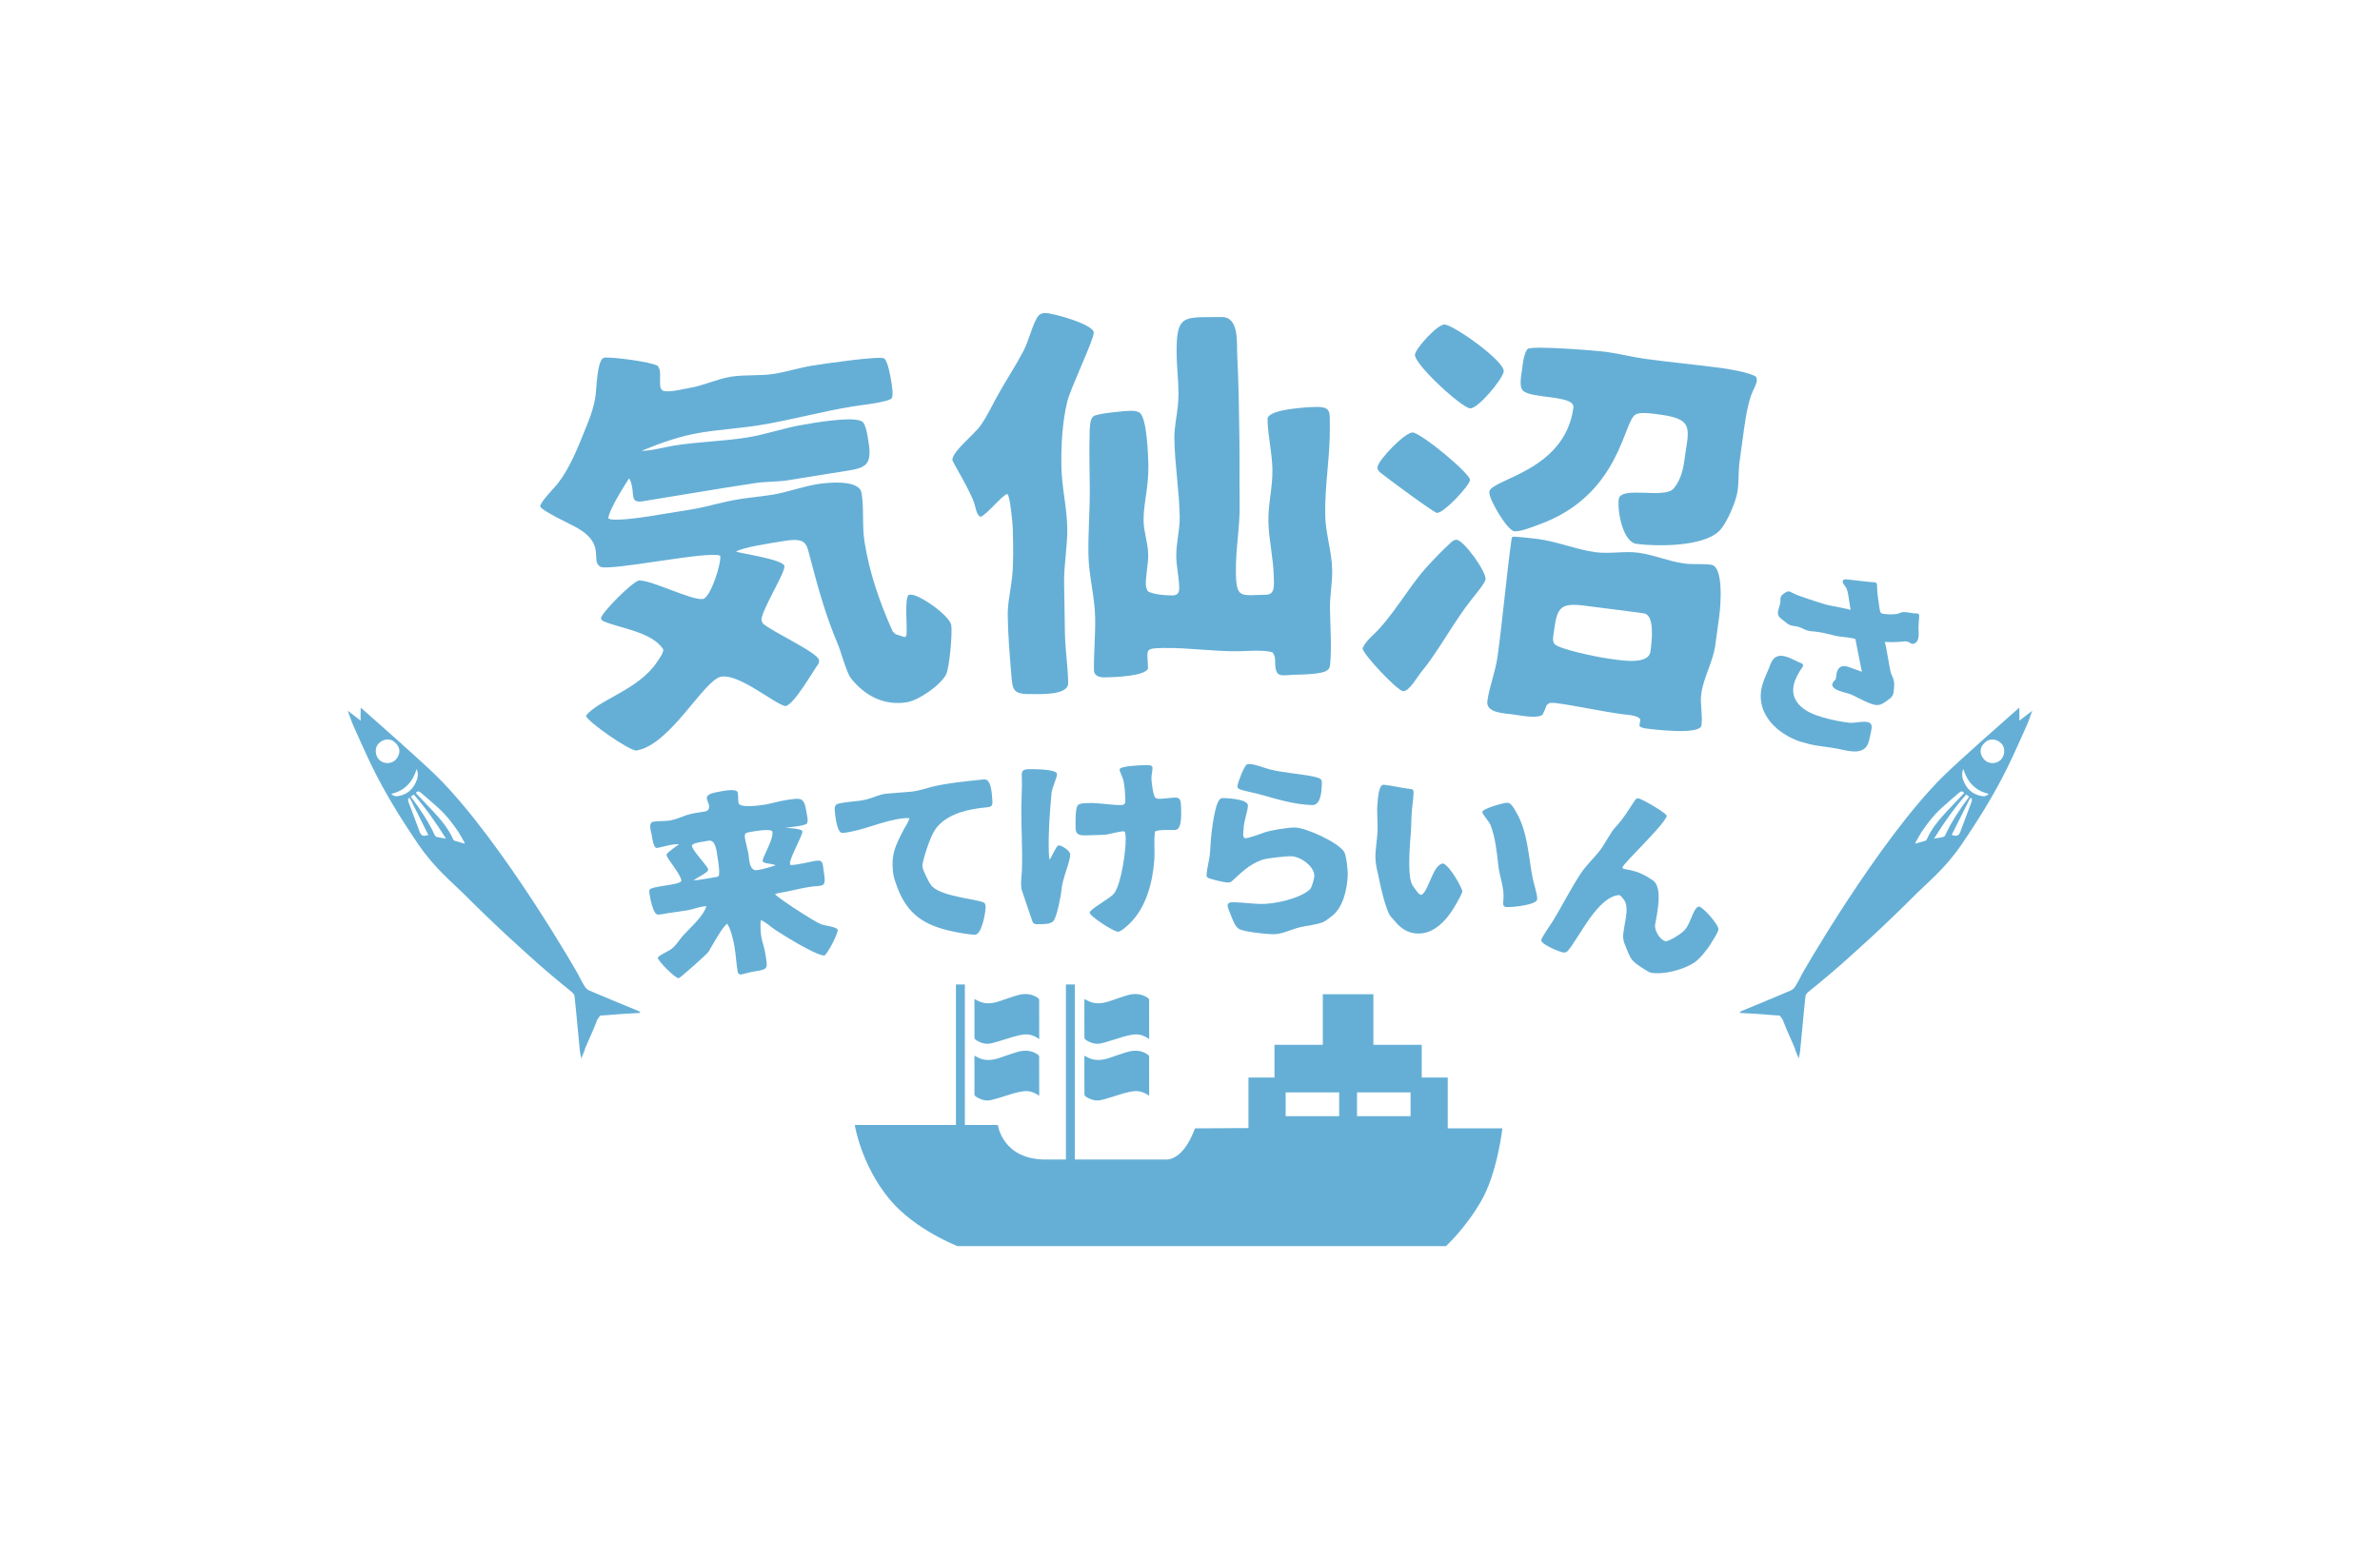 <?xml version="1.0" encoding="utf-8"?>
<!-- Generator: Adobe Illustrator 17.0.0, SVG Export Plug-In . SVG Version: 6.00 Build 0)  -->
<!DOCTYPE svg PUBLIC "-//W3C//DTD SVG 1.1//EN" "http://www.w3.org/Graphics/SVG/1.1/DTD/svg11.dtd">
<svg version="1.1" id="レイヤー_1" xmlns="http://www.w3.org/2000/svg" xmlns:xlink="http://www.w3.org/1999/xlink" x="0px"
	 y="0px" width="760px" height="498px" viewBox="0 0 760 498" enable-background="new 0 0 760 498" xml:space="preserve">
<g opacity="0.7">
	<g>
		<path fill="#248DC5" d="M252.332,276.233c0.881,0.357,7.444-1.182,7.813-1.244c2.948-0.494,2.468,0.787,2.94,3.612
			c0.894,5.345-0.407,3.984-4.83,4.723c-3.071,0.514-6.092,1.335-9.163,1.849c-0.553,0.092-1.106,0.184-1.628,0.462
			c1.455,1.524,12.508,8.706,14.668,9.544c1.352,0.532,4.353,0.724,5.254,1.585l0.102,0.235c0.196,1.168-3.21,7.61-4.244,8.225
			c-3.123-0.172-14.289-7.271-15.928-8.387c-1.28-0.859-2.797-2.374-4.342-2.936c-0.256,1.117-0.1,3.932,0.104,5.161
			c0.288,1.72,0.955,3.44,1.243,5.16c0.935,5.59,1.14,5.303-4.021,6.167c-1.228,0.205-2.477,0.667-3.706,0.872
			c-0.246,0.041-0.522-0.101-0.727-0.194c-0.164-0.225-0.277-0.522-0.328-0.83c-0.431-2.579-0.546-5.15-0.977-7.73
			c-0.349-2.089-1.15-5.744-2.39-7.493c-1.822,1.567-4.41,6.483-5.893,8.942c-0.439,0.768-9.077,8.402-9.507,8.474
			c-1.105,0.185-6.597-5.464-6.7-6.457l-0.02-0.123c0.491-0.84,3.572-2.05,4.565-2.911c1.392-1.117,2.467-3.001,3.643-4.272
			c2.026-2.233,6.437-6.065,7.296-9.24l-0.748,0.061c-1.792,0.237-3.501,0.965-5.344,1.273c-2.089,0.349-4.198,0.576-6.287,0.925
			c-0.982,0.164-2.016,0.401-3.02,0.443c-1.628,0.082-2.522-5.262-2.738-6.552c-0.051-0.307-0.164-0.983-0.031-1.321
			c0.48-1.279,9.04-1.448,10.145-2.77c0.031-0.195,0.01-0.318-0.02-0.502c-0.319-1.904-4.48-6.766-4.643-7.748l0.01-0.318
			c0.419-0.891,3.05-2.531,3.94-3.248c-2.242-0.194-4.791,0.801-7.003,1.171c-1.168,0.196-1.568-3.336-1.692-4.074
			c-0.164-0.982-1.303-4.013,0.54-4.321c1.721-0.288,3.523-0.084,5.304-0.382c1.72-0.288,3.542-1.098,5.211-1.693
			c1.915-0.635,4.085-0.873,6.051-1.202c0.307-0.051,0.716-0.246,0.87-0.461c1.678-2.428-3.679-4.626,3.324-5.797
			c1.106-0.185,5.908-1.304,6.175,0.293c0.185,1.105,0.052,2.201,0.227,3.245c0.298,1.781,7.014,0.785,8.489,0.538
			c2.089-0.349,4.064-0.996,6.152-1.345c6.328-1.058,6.287-0.925,7.314,5.218c0.103,0.615,0.267,1.597-0.141,2.171
			c-0.563,0.789-5.795,1.222-6.911,1.346c0.84,0.112,5.345,0.242,5.5,1.164c0.184,1.105-4.316,8.932-3.947,10.385L252.332,276.233z
			 M223.954,268.918c-0.553,0.092-3.144,0.463-2.999,1.322c0.267,1.597,4.981,6.366,5.144,7.349c0.02,0.123,0.051,0.307,0.01,0.44
			c-0.767,1.076-3.48,2.224-4.647,3.177c1.382-0.041,5.856-0.853,7.515-1.13c0.184-0.031,0.471-0.206,0.574-0.349
			c0.306-1.566-0.136-4.208-0.413-5.867c-0.288-1.72-0.515-5.723-2.85-5.333L223.954,268.918z M243.546,275.049
			c-0.236-1.034,3.519-6.903,3.108-9.361c-0.206-1.228-6.144-0.109-7.188,0.066c-1.352,0.226-1.822,0.431-1.577,1.906
			c0.257,1.536,0.709,3.102,1.027,4.627c0.37,1.833,0.198,6.092,2.962,5.63c1.904-0.319,3.952-0.914,5.804-1.54
			c-1.116-0.634-3.286-0.397-4.107-1.144L243.546,275.049z"/>
		<path fill="#248DC5" d="M267.547,256.743c2.929-0.782,6.07-0.645,9.005-1.365c2.078-0.512,4.345-1.669,6.454-1.871
			c2.666-0.256,5.407-0.394,8.073-0.65c1.984-0.191,4.287-0.975,6.242-1.475c4.393-1.173,12.262-1.991,16.912-2.438
			c2.48-0.238,2.49,5.08,2.656,6.816c0.191,1.984-0.621,2-2.296,2.16c-5.27,0.506-11.647,1.869-15.303,6.163
			c-1.519,1.773-2.653,4.949-3.381,7.146c-0.382,1.226-1.455,4.396-1.342,5.574c0.083,0.868,0.858,2.421,1.252,3.259
			c0.393,0.839,1.168,2.391,1.792,3.02c3.537,3.603,16.174,4.204,16.857,5.453c0.154,0.298,0.245,0.602,0.269,0.85
			c0.136,1.426-1.145,8.934-3.253,9.135c-1.364,0.131-5.824-0.692-7.359-1.045c-8.943-1.895-14.346-5.381-17.629-14.141
			c-0.6-1.694-1.172-3.078-1.344-4.877c-0.548-5.705,0.664-8.073,3.243-13.14c0.631-1.25,1.634-2.535,2-3.947
			c-0.577-0.132-1.196-0.073-1.816-0.013c-6.635,0.637-12.877,4.052-19.512,4.69c-1.86,0.179-2.364-5.718-2.501-7.144
			C266.482,258.035,266.573,257.024,267.547,256.743z"/>
		<path fill="#248DC5" d="M335.79,253.311c-0.569,6-1.06,12.495-0.878,18.598c0.026,0.872,0.053,1.806,0.266,2.672
			c0.78-1.02,1.874-4.044,2.792-4.57c1.121-0.034,3.728,1.695,3.763,2.878c0.067,2.241-2.51,7.803-2.779,11.3
			c-0.129,1.936-1.488,8.582-2.508,9.921c-0.899,1.211-3.646,1.044-5.14,1.089c-0.685,0.019-1.249-0.088-1.581-0.763
			c-0.136-0.37-3.549-10.364-3.554-10.489c-0.079-0.558-0.094-1.056-0.111-1.616c-0.048-1.62,0.274-3.373,0.288-4.995
			c0.178-6.548-0.265-13.078-0.212-19.624c0.034-3.054,0.261-5.866,0.169-8.979c-0.054-1.805-0.277-2.983,1.903-3.048
			c1.37-0.041,9.283-0.09,9.331,1.528C337.575,248.397,335.983,251.436,335.79,253.311z M346.725,266.82
			c-1.62,0.049-3.182-0.091-3.241-2.084c-0.04-1.371-0.198-6.663,0.71-7.562c0.726-0.708,2.723-0.642,3.657-0.67
			c3.486-0.104,7.126,0.722,10.301,0.628c0.933-0.029,1.228-0.598,1.203-1.47c-0.061-2.054-0.187-4.169-0.557-6.152
			c-0.219-1.053-1.276-3.078-1.295-3.701c-0.037-1.245,7.436-1.405,8.619-1.44c0.498-0.015,1.869,0.006,1.892,0.753
			c0.037,1.246-0.365,2.38-0.328,3.624c0.032,1.059,0.542,5.656,1.367,6.129c0.381,0.239,0.881,0.286,1.317,0.272
			c1.681-0.05,3.354-0.349,5.036-0.4c1.245-0.037,1.648,0.949,1.68,2.007c0.05,1.681,0.682,8.268-1.808,8.343
			c-0.685,0.02-5.926-0.198-6.464,0.566c-0.411,2.941-0.003,6.17-0.225,9.167c-0.54,6.995-2.547,14.908-7.754,20.048
			c-0.726,0.708-2.848,2.702-3.782,2.731c-1.37,0.041-9.06-4.965-9.092-6.086c-0.034-1.121,6.594-4.558,7.792-6.152
			c2.338-3.123,3.826-13.824,3.709-17.746c-0.02-0.685-0.038-1.246-0.243-1.862l-0.319-0.241c-2.241,0.068-4.455,1.068-6.759,1.137
			L346.725,266.82z"/>
		<path fill="#248DC5" d="M397.685,267.743c0.872,0.031,5.037-1.444,6.049-1.845c1.894-0.682,7.85-1.658,9.842-1.589
			c3.549,0.124,13.799,4.721,15.685,7.842c0.647,1.083,1.167,5.839,1.119,7.209c-0.156,4.483-1.428,10.548-5.139,13.285
			c-0.576,0.417-2.051,1.611-2.62,1.841c-2.276,0.918-5.089,1.132-7.477,1.672c-2.954,0.707-5.817,2.352-8.931,2.243
			c-2.055-0.072-9.2-0.758-10.662-1.745c-1.217-0.852-1.896-2.809-2.41-4.136c-0.29-0.633-1.152-2.721-1.13-3.343
			c0.043-1.246,1.842-0.996,2.651-0.967c2.554,0.089,5.097,0.427,7.65,0.516c4.359,0.153,12.9-1.669,16.062-4.737
			c0.517-0.544,1.303-3.384,1.329-4.13c0.109-3.114-4.394-6.263-7.258-6.363c-1.743-0.061-8,0.593-9.516,1.164
			c-4.233,1.597-6.434,3.951-9.526,6.773c-0.386,0.361-0.951,0.466-1.511,0.446c-0.81-0.028-5.945-1.142-6.363-1.655
			c-0.241-0.258-0.229-0.57-0.218-0.881c0.062-1.806,0.7-3.965,0.952-5.827c0.256-1.985,0.263-3.981,0.458-5.968
			c0.181-1.614,1.157-11.68,3.182-12.543c0.316-0.114,0.688-0.101,1-0.09c1.62,0.056,7.654,0.392,7.585,2.385
			c-0.076,2.179-1.281,4.569-1.393,7.743C397.073,265.602,396.626,267.706,397.685,267.743z M405.251,245.69
			c4.448,1.153,9.426,1.39,13.946,2.296c0.618,0.146,1.236,0.293,1.852,0.501c1.108,0.413,1.088,0.973,1.051,2.032
			c-0.074,2.116-0.297,6.722-3.099,6.624c-5.977-0.209-10.909-1.815-16.589-3.385c-2.038-0.571-4.146-0.893-6.18-1.525
			c-0.617-0.209-1.108-0.413-1.082-1.161c0.035-0.996,2.158-6.47,2.983-6.878c0.319-0.175,0.629-0.165,0.94-0.154
			C400.817,244.101,403.46,245.191,405.251,245.69z"/>
		<path fill="#248DC5" d="M450.842,252.062l0.464,0.36c0.297,0.782-0.3,4.854-0.394,5.783c-0.256,2.541-0.202,5.114-0.395,7.66
			c-0.263,3.855-1.007,11.856,0.044,15.718c0.266,1.091,0.891,1.718,1.491,2.592c0.44,0.607,0.984,1.414,1.648,1.669
			c2.349-0.327,3.75-9.889,7.147-10.048c2.348,0.925,6.192,8.137,6.11,8.942c-0.069,0.682-1.508,3.166-1.893,3.878
			c-2.6,4.684-6.967,10.129-13.04,9.518c-2.851-0.288-4.889-1.807-6.617-3.922c-0.389-0.477-0.848-0.899-1.238-1.377
			c-1.796-2.059-3.753-11.835-3.963-12.857c-0.389-1.73-0.841-3.465-0.969-5.294c-0.184-3.149,0.581-6.389,0.651-9.575
			c0.1-2.87-0.306-5.666-0.013-8.578c0.119-1.178,0.359-6.037,1.97-5.875c2.851,0.288,5.595,1.002,8.44,1.351L450.842,252.062z
			 M480.919,289.711c-1.178-0.119-0.929-1.345-0.842-2.213c0.387-3.842-1.16-7.129-1.597-10.867
			c-0.499-4.37-0.918-8.919-2.502-13.085c-0.395-1.042-2.705-3.59-2.643-4.21c0.106-1.054,7.006-3.051,8.183-2.932
			c1.054,0.106,2.112,2.028,2.59,2.89c3.739,6.387,3.925,13.855,5.271,21.003c0.327,1.723,1.632,5.548,1.488,6.973
			C490.686,289.068,482.591,289.88,480.919,289.711z"/>
		<path fill="#248DC5" d="M532.184,260.854c-1.864,3.852-13.875,14.871-14.118,16.282c0.091,0.206,0.315,0.371,0.5,0.403
			c4.052,0.698,5.831,1.383,9.179,3.602c3.409,2.23,1.346,10.916,0.786,14.169c-0.306,1.781,1.541,5.007,3.321,5.313
			c0.615,0.105,2.433-0.91,2.997-1.255c3.319-2.021,3.742-2.643,5.246-6.241c0.322-0.766,1.402-3.741,2.508-3.552
			c1.29,0.222,6.381,5.902,6.128,7.376c-0.201,1.167-1.769,3.3-2.41,4.454c-1.075,1.838-3.559,4.887-5.276,6.046
			c-3.422,2.256-9.72,3.954-13.834,3.246c-0.675-0.117-2.491-1.314-3.114-1.737c-2.838-1.879-3.306-2.466-4.59-5.658
			c-0.484-1.221-1.093-2.464-1.188-3.744c-0.146-3.566,2.373-9.39,0.207-12.229c-0.417-0.514-0.813-1.151-1.457-1.452
			c-6.855,0.528-12.4,12.912-16.328,17.736c-0.402,0.5-1.007,0.712-1.622,0.606c-1.227-0.211-7.196-2.63-6.964-3.98
			c0.137-0.798,2.913-4.809,3.605-5.891c3.151-5.084,5.791-10.509,9.115-15.5c1.868-2.776,4.4-4.996,6.381-7.69
			c1.661-2.306,2.822-5.013,4.769-7.144c2.884-3.17,3.61-4.816,5.891-8.153c0.34-0.51,0.67-0.959,1.285-0.853
			c1.227,0.211,7.946,4.149,8.995,5.404L532.184,260.854z"/>
	</g>
	<g>
		<path fill="#248DC5" d="M220.629,162.748c4.484-0.725,8.992-2.111,13.455-2.965c4.079-0.791,8.369-1.09,12.469-1.753
			c4.868-0.787,9.571-2.599,14.567-3.406c3.459-0.559,13.299-1.493,14.003,2.863c0.829,5.124,0.12,10.497,0.949,15.622
			c1.656,10.249,4.793,19.075,8.95,28.526l0.934,0.9l2.918,0.974l0.578-0.488c0.334-2.815-0.67-11.461,0.661-12.99l0.512-0.083
			c2.563-0.414,12.641,6.633,13.138,9.708c0.394,2.434-0.556,13.63-1.655,15.78c-1.809,3.447-8.659,8.236-12.503,8.857
			c-7.303,1.181-13.474-2.028-17.948-7.746c-1.335-1.756-3.032-8.186-4.108-10.772c-4.24-9.963-6.69-19.426-9.413-29.766
			c-0.294-1.004-0.588-2.008-1.352-2.673c-1.551-1.459-5.373-0.709-7.295-0.398c-2.691,0.434-12.576,1.901-14.46,3.258
			c1.938,0.607,15.135,2.549,15.467,4.598c0.331,2.05-7.731,14.79-7.317,17.353c0.041,0.256,0.252,0.748,0.422,0.983
			c2.931,2.681,17.535,9.259,17.929,11.693c0.061,0.384-0.004,0.79-0.091,1.066c-2.148,2.977-7.657,12.807-10.542,13.667
			c-3.517-0.615-14.692-10.377-20.585-9.424c-5.509,0.891-16.192,21.811-27.083,23.572c-1.922,0.31-15.531-9.058-16.118-11.066
			c3.543-4.911,16.681-8.218,22.612-17.064c0.731-1.17,2.062-2.7,2.09-4.151c-3.515-5.478-13.302-6.657-18.647-8.817
			c-0.553-0.173-1.128-0.474-1.231-1.116c-0.228-1.409,10.278-12.047,12.241-12.101c4.352,0.085,16.822,6.482,20.282,5.923
			c2.434-0.393,5.923-11.343,5.529-13.777c-3.191-1.85-35.718,5.118-38.356,3.441c-3.083-2,1.763-6.989-6.96-12.152
			c-2.043-1.248-11.686-5.604-12.19-7.1c0.156-1.472,4.337-5.697,5.431-7.057c4.379-5.44,7.104-12.98,9.739-19.453
			c1.123-2.811,2.097-5.729,2.518-8.821c0.33-2.025,0.462-11.774,2.768-12.147c2.05-0.332,14.929,1.267,17.119,2.622
			c0.339,0.47,0.55,0.963,0.633,1.475c0.269,1.666-0.081,3.563,0.188,5.227c0.082,0.513,0.401,0.855,0.719,1.199
			c2.088,0.714,6.232-0.481,8.538-0.854c4.612-0.746,8.74-2.859,13.224-3.584c4.612-0.746,9.303-0.19,13.915-0.935
			c4.1-0.662,7.968-1.945,12.067-2.608c3.331-0.538,21.82-3.265,23.031-2.277c1.191,0.859,2.041,6.111,2.268,7.521
			c0.186,1.153,0.663,4.1,0.167,5.1c-0.71,1.298-10.786,2.401-12.323,2.649c-9.993,1.615-19.927,4.405-29.919,6.02
			c-6.149,0.995-12.403,1.348-18.553,2.342c-6.79,1.098-12.881,3.266-19.166,5.859c3.414-0.026,7.047-1.139,10.378-1.678
			c7.686-1.243,15.687-1.352,23.502-2.616c6.021-0.973,11.728-3.079,17.877-4.073c1.409-0.228,16.08-2.994,18.779-0.933
			c1.19,0.859,1.705,4.851,1.933,6.261c1.47,9.095-1.514,8.527-12.019,10.225l-13.58,2.195c-3.586,0.58-7.17,0.37-10.757,0.951
			c-11.935,1.798-23.701,3.831-35.616,5.757c-3.714,0.601-3-1.486-3.415-4.048c-0.165-1.025-0.373-2.306-1.051-3.248
			c-1.569,2.488-6.405,9.975-6.611,12.769c1.232,1.116,10.732-0.289,12.91-0.641L220.629,162.748z"/>
		<path fill="#248DC5" d="M340.06,202.166c0.087,5.321,0.953,10.629,1.039,15.95c0.068,4.153-9.159,3.524-12.014,3.57
			c-5.97,0.097-5.738-1.594-6.216-7.037c-0.487-5.964-0.973-11.927-1.07-17.897c-0.068-4.153,0.908-8.063,1.361-12.095
			c0.566-5.072,0.348-10.52,0.263-15.711c-0.03-1.817-0.956-10.888-1.739-11.135c-1.427,0.023-6.385,6.464-8.578,7.279
			c-1.308-0.628-1.472-2.702-1.883-3.994c-1.101-3.876-7.102-13.644-7.11-14.163c-0.044-2.726,6.879-8.03,9.036-11.051
			c2.283-3.283,3.911-6.944,5.931-10.481c2.523-4.455,5.311-8.654,7.702-13.237c1.762-3.403,2.48-7.18,4.244-10.454
			c0.63-1.178,1.4-1.71,2.697-1.731c2.466-0.04,15.507,3.642,15.549,6.237c0.039,2.336-7.496,17.906-8.467,22.075
			c-1.582,6.517-1.98,13.922-1.871,20.671c0.111,6.749,1.771,13.081,1.879,19.701c0.095,5.839-1.107,11.7-1.01,17.671
			L340.06,202.166z M395.756,138.82c0.12,7.397-0.018,14.798,0.101,22.195c0.119,7.268-1.322,14.43-1.203,21.828
			c0.14,8.565,1.546,7.243,9.722,7.11c2.985-0.048,2.406-3.673,2.372-5.75c-0.097-5.97-1.62-11.786-1.717-17.757
			c-0.089-5.45,1.382-10.796,1.289-16.507c-0.086-5.321-1.473-10.75-1.559-16.07c-0.053-3.244,13.047-3.848,15.513-3.888
			c4.931-0.08,4.313,1.748,4.38,5.9c0.159,9.733-1.64,18.849-1.482,28.582c0.097,5.969,2.137,11.648,2.234,17.617
			c0.068,4.153-0.775,8.191-0.708,12.344c0.095,5.84,0.59,12.322,0.035,18.043c-0.118,0.781-0.369,1.304-1.011,1.704
			c-1.668,1.195-7.768,1.295-9.844,1.329c-4.412,0.072-6.597,1.405-6.68-3.656c-0.027-1.687,0.098-1.948-0.835-3.491
			c-3-0.859-7.926-0.39-10.781-0.343c-7.916,0.128-15.985-1.168-24.032-1.037c-6.488,0.106-5.054,0.471-4.955,6.57
			c-0.999,2.483-11.119,2.778-13.714,2.82c-1.557,0.026-3.511-0.333-3.542-2.279c-0.088-5.451,0.47-11.042,0.379-16.622
			c-0.115-7.008-2.036-13.467-2.149-20.345c-0.12-7.397,0.538-14.807,0.418-22.204c-0.095-5.84-0.188-11.55-0.024-17.394
			c0.107-1.43,0.071-3.637,1.223-4.564c1.153-0.927,10.097-1.722,11.915-1.752c0.909-0.015,1.819,0.1,2.604,0.476
			c2.614,1.126,2.961,14.491,3.002,16.957c0.114,7.008-1.614,12.488-1.53,17.68c0.059,3.633,1.415,7.116,1.474,10.75
			c0.052,3.244-0.803,6.504-0.751,9.748c0.011,0.648,0.281,1.294,0.551,1.938c1.446,1.145,6.125,1.458,7.942,1.428
			c1.557-0.025,2.193-0.814,2.168-2.371c-0.054-3.374-0.888-6.735-0.943-10.11c-0.07-4.283,1.163-8.327,1.093-12.61
			c-0.135-8.306-1.568-16.59-1.706-25.026c-0.056-3.503,0.795-7.022,1.127-10.533c0.564-5.202-0.307-10.899-0.389-15.96
			c-0.222-13.627,2.139-12.108,14.338-12.306c5.71-0.093,4.807,8.229,5.002,12.251c0.202,4.41,0.404,8.82,0.475,13.233
			L395.756,138.82z"/>
		<path fill="#248DC5" d="M438.106,203.166c6.607-6.17,11.052-14.733,17.104-21.634c2.625-2.916,5.216-5.575,8.063-8.198
			c0.602-0.573,1.187-1.017,1.959-0.912c2.315,0.317,9.479,10.203,9.145,12.646c-0.159,1.158-3.292,4.921-4.24,6.101
			c-5.848,7.322-10.819,16.861-15.994,23.097c-1.241,1.402-4.199,6.761-6.128,6.498c-1.929-0.263-12.681-11.688-12.932-13.688
			C435.826,205.475,436.901,204.312,438.106,203.166z M440.67,150.857c-0.461-0.456-0.906-1.041-0.817-1.683
			c0.317-2.315,9.017-11.343,11.332-11.026c2.957,0.404,18.49,13.268,18.227,15.197c-0.263,1.929-8.543,10.753-10.6,10.472
			C457.781,163.675,442.552,152.424,440.67,150.857z M451.84,113.217c0.282-2.058,7.375-9.865,9.561-9.566
			c3.215,0.438,19.215,11.796,18.776,15.01c-0.333,2.443-8.332,12.092-10.775,11.758
			C466.442,130.015,451.436,116.175,451.84,113.217z M482.738,171.802c0.018-0.129,0.164-0.24,0.31-0.351
			c0.806-0.152,6.996,0.563,8.154,0.722c6.301,0.86,12.116,3.359,18.288,4.202c4.501,0.616,9.23-0.442,13.731,0.174
			c5.015,0.685,9.58,2.749,14.594,3.435c2.829,0.387,5.764,0.002,8.592,0.388c4.115,0.562,3.036,13.252,2.579,16.596l-1.23,9.001
			c-0.756,5.53-3.774,10.357-4.494,15.629c-0.457,3.344,0.518,6.752,0.061,10.095c-0.422,3.086-14.988,1.357-17.56,1.006
			c-0.643-0.088-1.8-0.246-2.244-0.831l0.282-2.057c-0.596-1.392-4.635-1.551-5.921-1.726c-7.073-0.967-13.928-2.559-21.002-3.526
			c-0.642-0.088-1.432-0.065-2.093-0.024l-0.877,0.666c-0.397,0.994-0.812,2.115-1.339,3.092c-1.755,1.333-7.231,0.191-9.417-0.108
			c-2.7-0.37-8.721-0.407-8.194-4.263c0.65-4.758,2.587-9.34,3.254-14.227c1.687-12.345,2.731-24.778,4.401-36.994L482.738,171.802z
			 M555.496,147.425c-0.422,3.086-0.201,6.261-0.623,9.346c-0.457,3.344-3.569,10.779-6.106,13.051
			c-5.239,4.786-19.648,4.782-26.206,3.885c-4.372-0.597-6.158-10.535-5.648-14.264c0.598-4.372,14.538,0.023,17.49-3.373
			c2.187-2.582,3.013-5.745,3.452-8.959c1.371-10.031,3.37-13.163-7.56-14.657c-1.929-0.263-6.026-0.955-7.839-0.155
			c-4.174,1.788-4.707,25.817-31.154,35.302c-1.795,0.672-5.951,2.33-7.751,2.085c-2.314-0.317-8.268-10.43-7.969-12.616
			c0.562-4.115,24.061-6.405,26.855-26.851c0.562-4.115-13.507-2.763-16.149-5.482c-1.273-1.222-0.489-5.044-0.26-6.716
			c0.228-1.672,0.609-5.419,1.813-6.564c1.205-1.145,22.066,0.528,25.024,0.931c4.244,0.58,8.417,1.675,12.66,2.255
			c8.102,1.107,16.384,1.846,24.486,2.953c1.415,0.194,8.984,1.358,10.754,2.78c0.205,0.42,0.263,0.953,0.21,1.338
			c-0.193,1.415-1.356,3.221-1.807,4.6c-1.515,4.377-2.195,10.31-2.828,14.94L555.496,147.425z M482.586,170.995
			c-0.017,0.129-0.145,0.112-0.404,0.076l0.146-0.111L482.586,170.995z M520.912,195.358c-4.886-0.668-9.662-1.189-14.548-1.857
			c-9.001-1.23-9.171,0.974-10.384,9.846c-0.105,0.771-0.082,1.561,0.344,2.274c1.333,1.754,13.957,4.266,16.657,4.634
			c3.473,0.474,13.414,2.488,14.047-2.141c0.369-2.7,1.599-11.701-2.13-12.212L520.912,195.358z"/>
	</g>
	<path fill-rule="evenodd" clip-rule="evenodd" fill="#248DC5" d="M186.778,335.265c-0.001-0.087-0.004-0.17-0.005-0.256
		c0.482-1.091,0.96-2.197,1.444-3.306c0.471-1.072,0.934-2.137,1.397-3.198c0.372-0.938,0.741-1.875,1.111-2.806
		c0.31-0.437,0.611-0.874,0.92-1.313c0.815-0.052,1.628-0.107,2.44-0.163c0.612-0.048,1.22-0.1,1.826-0.151
		c1.059-0.078,2.124-0.159,3.181-0.24c1.764-0.101,3.532-0.198,5.29-0.295c0.009-0.09,0.016-0.178,0.026-0.267
		c-0.17-0.115-0.328-0.254-0.509-0.33c-5.278-2.193-10.564-4.353-15.816-6.601c-0.592-0.249-1.106-0.861-1.468-1.423
		c-0.684-1.091-1.244-2.249-1.845-3.381c0.852,1.226-24.33-42.844-45.228-63.534c-4.984-4.934-21.56-19.536-24.353-21.99
		c-0.014,0.835-0.046,1.665-0.049,2.503c0,0.49,0.02,0.998,0.034,1.674c-1.435-1.096-2.67-2.041-4.128-3.171
		c0.671,1.806,1.159,3.358,1.819,4.836c2.005,4.475,3.982,8.96,6.135,13.365c4.228,8.587,9.277,16.69,14.661,24.583
		c5.231,7.67,11.165,12.412,14.106,15.376c2.396,2.409,4.818,4.79,7.271,7.149c2.514,2.427,5.051,4.832,7.622,7.197
		c3.245,2.988,6.51,5.952,9.814,8.87c2.249,1.989,4.569,3.889,6.867,5.819c1.078,0.898,2.204,1.74,3.263,2.663
		c0.371,0.321,0.793,0.794,0.847,1.237c0.346,2.949,0.59,5.911,0.881,8.863c0.276,2.93,0.536,5.853,0.843,8.776
		c0.082,0.757,0.288,1.507,0.442,2.259c-0.035,0.081-0.065,0.163-0.102,0.241c0.029,0.002,0.083,0.013,0.088,0.009
		c0.013-0.081,0.031-0.166,0.039-0.247C186.018,337.097,186.396,336.181,186.778,335.265z M121.247,242.83
		c-1.469-1.292-1.698-3.899-0.432-5.266c1.594-1.714,3.934-1.809,5.34-0.411c1.739,1.531,1.825,3.517,0.376,5.3
		C125.268,244.01,122.773,244.167,121.247,242.83z M127.39,254.225c-0.797,0.149-1.683,0.207-2.429-0.676
		c4.365-0.989,6.84-3.848,8.112-7.956c0.465,1.141,0.459,2.284,0.091,3.356C132.198,251.725,130.376,253.658,127.39,254.225z
		 M134.006,265.657c-1.217-3.217-2.432-6.429-3.618-9.647c-0.11-0.301-0.029-0.673-0.04-1.012c0.175-0.033,0.354-0.066,0.527-0.095
		c1.964,3.92,3.923,7.837,5.904,11.787C135.117,267.223,134.498,266.959,134.006,265.657z M139.504,267.333
		c-0.256-0.058-0.55-0.305-0.662-0.543c-1.983-4.331-4.624-8.255-7.457-12.054c-0.053-0.068-0.075-0.164-0.154-0.338
		c0.288-0.203,0.59-0.404,0.912-0.625c3.835,4.341,7.098,9.016,10.26,14.077C141.264,267.659,140.375,267.533,139.504,267.333z
		 M145.068,268.503c-0.167-0.054-0.31-0.298-0.389-0.487c-1.541-3.484-3.983-6.31-6.533-9.055c-1.756-1.891-3.547-3.75-5.349-5.642
		c0.474-0.812,1.099-0.548,1.617-0.104c1.878,1.589,3.737,3.202,5.567,4.852c2.492,2.245,4.536,4.887,6.395,7.657
		c0.746,1.133,1.362,2.352,2.03,3.536c-0.049,0.054-0.103,0.118-0.154,0.18C147.183,269.131,146.122,268.839,145.068,268.503z"/>
	<path fill-rule="evenodd" clip-rule="evenodd" fill="#248DC5" d="M574.361,338.011c0.008,0.081,0.026,0.166,0.039,0.247
		c0.005,0.004,0.059-0.006,0.088-0.009c-0.037-0.079-0.067-0.16-0.102-0.241c0.154-0.752,0.36-1.502,0.442-2.259
		c0.306-2.923,0.567-5.846,0.842-8.776c0.29-2.952,0.534-5.913,0.881-8.863c0.054-0.442,0.477-0.916,0.847-1.237
		c1.059-0.923,2.185-1.765,3.263-2.663c2.297-1.93,4.618-3.83,6.867-5.819c3.303-2.918,6.569-5.882,9.814-8.87
		c2.571-2.366,5.107-4.771,7.622-7.197c2.453-2.359,4.875-4.74,7.271-7.149c2.941-2.964,8.875-7.706,14.106-15.376
		c5.384-7.893,10.433-15.997,14.661-24.583c2.153-4.406,4.13-8.89,6.135-13.365c0.66-1.478,1.148-3.03,1.819-4.836
		c-1.458,1.13-2.694,2.074-4.128,3.171c0.014-0.677,0.033-1.184,0.034-1.674c-0.003-0.838-0.035-1.668-0.049-2.503
		c-2.794,2.453-19.37,17.055-24.353,21.99c-20.897,20.69-46.079,64.761-45.228,63.534c-0.601,1.132-1.161,2.29-1.845,3.381
		c-0.362,0.562-0.876,1.175-1.468,1.423c-5.252,2.248-10.538,4.408-15.816,6.601c-0.181,0.076-0.339,0.215-0.509,0.33
		c0.01,0.09,0.017,0.177,0.026,0.267c1.758,0.098,3.526,0.194,5.29,0.295c1.057,0.081,2.122,0.162,3.181,0.24
		c0.606,0.051,1.214,0.103,1.826,0.151c0.812,0.056,1.625,0.111,2.44,0.163c0.309,0.439,0.61,0.875,0.92,1.313
		c0.37,0.931,0.738,1.868,1.111,2.806c0.462,1.061,0.926,2.126,1.397,3.198c0.484,1.109,0.963,2.215,1.444,3.306
		c-0.001,0.087-0.004,0.17-0.005,0.256C573.604,336.181,573.982,337.097,574.361,338.011z M633.469,242.453
		c-1.449-1.783-1.364-3.769,0.376-5.3c1.406-1.397,3.746-1.302,5.34,0.411c1.266,1.367,1.037,3.975-0.432,5.266
		C637.227,244.167,634.732,244.01,633.469,242.453z M626.836,248.949c-0.368-1.072-0.374-2.215,0.091-3.356
		c1.271,4.107,3.746,6.966,8.112,7.956c-0.746,0.883-1.633,0.825-2.43,0.676C629.624,253.658,627.802,251.725,626.836,248.949z
		 M623.221,266.691c1.98-3.951,3.94-7.867,5.904-11.787c0.173,0.029,0.353,0.062,0.527,0.095c-0.012,0.339,0.069,0.711-0.04,1.012
		c-1.186,3.219-2.401,6.43-3.618,9.647C625.502,266.959,624.883,267.223,623.221,266.691z M617.597,267.851
		c3.161-5.061,6.424-9.737,10.26-14.077c0.322,0.221,0.624,0.422,0.912,0.625c-0.079,0.174-0.101,0.269-0.154,0.338
		c-2.833,3.799-5.474,7.723-7.457,12.054c-0.112,0.239-0.406,0.485-0.662,0.543C619.625,267.533,618.736,267.659,617.597,267.851z
		 M611.747,269.438c-0.052-0.062-0.106-0.125-0.154-0.18c0.667-1.184,1.284-2.403,2.03-3.536c1.86-2.77,3.904-5.412,6.395-7.657
		c1.831-1.65,3.689-3.263,5.567-4.852c0.519-0.443,1.143-0.708,1.617,0.104c-1.802,1.892-3.593,3.751-5.349,5.642
		c-2.55,2.745-4.992,5.572-6.533,9.055c-0.079,0.189-0.222,0.433-0.389,0.487C613.878,268.839,612.817,269.131,611.747,269.438z"/>
	<path fill="#248DC5" d="M331.851,331.875c-1.56-1.093-3.128-1.633-4.84-1.447c-1.156,0.125-2.307,0.399-3.428,0.719
		c-2.328,0.665-4.61,1.51-6.96,2.08c-1.79,0.434-3.522-0.068-5.05-1.113c-0.205-0.14-0.402-0.463-0.403-0.703
		c-0.023-4.015-0.014-8.03-0.009-12.046c0-0.071,0.04-0.142,0.076-0.263c0.526,0.275,1.011,0.572,1.528,0.792
		c2.142,0.915,4.279,0.589,6.396-0.101c1.944-0.633,3.856-1.372,5.821-1.928c2.238-0.633,4.439-0.512,6.429,0.868
		c0.193,0.134,0.419,0.397,0.42,0.601C331.857,323.455,331.851,327.576,331.851,331.875z"/>
	<path fill="#248DC5" d="M331.851,349.981c-1.56-1.093-3.128-1.633-4.84-1.447c-1.156,0.125-2.307,0.399-3.428,0.719
		c-2.328,0.665-4.61,1.51-6.96,2.08c-1.79,0.434-3.522-0.068-5.05-1.113c-0.205-0.14-0.402-0.463-0.403-0.703
		c-0.023-4.015-0.014-8.03-0.009-12.046c0-0.071,0.04-0.142,0.076-0.263c0.526,0.275,1.011,0.572,1.528,0.792
		c2.142,0.915,4.279,0.589,6.396-0.101c1.944-0.633,3.856-1.372,5.821-1.928c2.238-0.633,4.439-0.512,6.429,0.868
		c0.193,0.134,0.419,0.397,0.42,0.601C331.857,341.56,331.851,345.681,331.851,349.981z"/>
	<path fill="#248DC5" d="M461.317,360.406h18.436c0,0-1.603,14.33-6.813,23.286s-11.222,14.33-11.222,14.33H305.774
		c0,0-13.608-5.249-21.613-14.855c-9.25-11.1-11.207-23.836-11.207-23.836h45.688c0,0,1.447,11.028,15.24,11.028s32.452,0,38.464,0
		s9.218-9.953,9.218-9.953S460.716,359.869,461.317,360.406z"/>
	<rect x="406.979" y="333.712" fill="#248DC5" width="47.014" height="10.922"/>
	<rect x="305.261" y="314.44" fill="#248DC5" width="2.849" height="66.39"/>
	<path fill="#248DC5" d="M366.965,331.875c-1.56-1.093-3.128-1.633-4.84-1.447c-1.156,0.125-2.307,0.399-3.428,0.719
		c-2.328,0.665-4.61,1.51-6.96,2.08c-1.79,0.434-3.522-0.068-5.05-1.113c-0.205-0.14-0.402-0.463-0.403-0.703
		c-0.023-4.015-0.014-8.03-0.009-12.046c0-0.071,0.04-0.142,0.076-0.263c0.526,0.275,1.011,0.572,1.528,0.792
		c2.142,0.915,4.279,0.589,6.396-0.101c1.944-0.633,3.856-1.372,5.821-1.928c2.238-0.633,4.439-0.512,6.429,0.868
		c0.193,0.134,0.419,0.397,0.42,0.601C366.971,323.455,366.965,327.576,366.965,331.875z"/>
	<path fill="#248DC5" d="M366.965,349.981c-1.56-1.093-3.128-1.633-4.84-1.447c-1.156,0.125-2.307,0.399-3.428,0.719
		c-2.328,0.665-4.61,1.51-6.96,2.08c-1.79,0.434-3.522-0.068-5.05-1.113c-0.205-0.14-0.402-0.463-0.403-0.703
		c-0.023-4.015-0.014-8.03-0.009-12.046c0-0.071,0.04-0.142,0.076-0.263c0.526,0.275,1.011,0.572,1.528,0.792
		c2.142,0.915,4.279,0.589,6.396-0.101c1.944-0.633,3.856-1.372,5.821-1.928c2.238-0.633,4.439-0.512,6.429,0.868
		c0.193,0.134,0.419,0.397,0.42,0.601C366.971,341.56,366.965,345.681,366.965,349.981z"/>
	<rect x="340.374" y="314.44" fill="#248DC5" width="2.849" height="66.39"/>
	<rect x="422.413" y="317.566" fill="#248DC5" width="16.146" height="18.046"/>
	<rect x="422.175" y="337.036" fill="#248DC5" width="16.621" height="5.699"/>
	<path fill="#248DC5" d="M398.668,344.16v19.471h63.635V344.16H398.668z M427.637,356.507h-17.096v-7.598h17.096V356.507z
		 M450.431,356.507h-17.096v-7.598h17.096V356.507z"/>
	<g>
		<path fill="#248DC5" d="M596.934,230.816c-1.413-0.721-4.827,0.202-6.23,0.046c-3.041-0.338-6.051-0.953-8.981-1.837
			c-2.411-0.727-4.832-1.675-6.676-3.39c-4.227-3.93-2.227-8.647,0.592-12.672c0.132-0.187,0.167-0.423,0.098-0.639
			c-0.07-0.217-0.237-0.388-0.452-0.465c-2.165-0.761-5.422-3.115-7.801-2.189c-1.541,0.6-2.053,2.32-2.583,3.684
			c-0.743,1.909-1.688,3.687-2.217,5.682c-2.127,8.035,3.691,14.421,10.762,17.315c1.368,0.56,2.805,0.932,4.238,1.293
			c3.002,0.754,6.043,0.896,9.019,1.484c2.763,0.546,7.447,2.079,9.386-0.8c0.562-0.835,0.782-1.846,0.99-2.831
			c0.152-0.719,0.304-1.437,0.456-2.156c0.168-0.792,0.293-1.739-0.287-2.304C597.159,230.95,597.054,230.877,596.934,230.816z"/>
		<path fill="#248DC5" d="M612.653,196.133c-0.148-0.149-0.355-0.224-0.565-0.212c-1.604,0.11-3.599-0.748-5.057-0.281
			c-0.317,0.102-0.609,0.268-0.927,0.367c-0.306,0.095-0.628,0.125-0.947,0.155c-1.089,0.101-1.999,0.093-3.053-0.014
			c-1.592-0.161-1.686-0.281-1.926-1.874c-0.372-2.47-0.803-5.084-0.803-7.587c-0.022-0.365-0.314-0.656-0.679-0.679
			c-2.971-0.189-5.941-0.646-8.916-0.949c-0.298-0.03-0.612-0.059-0.887,0.061c-1.305,0.57,0.404,2.07,0.707,2.762
			c0.625,1.428,0.751,3.298,1.014,4.822c0.099,0.762,0.208,1.473,0.332,2.15c-0.052-0.285-6.358-1.359-7.017-1.53
			c-2.421-0.63-4.763-1.436-7.132-2.234c-1.587-0.535-3.183-1.073-4.667-1.85c-0.324-0.17-0.661-0.356-1.027-0.355
			c-0.413,0.001-0.784,0.239-1.128,0.468c-0.602,0.401-1.254,0.873-1.403,1.581c-0.075,0.353-0.01,0.719-0.019,1.081
			c-0.03,1.28-0.9,2.729-0.811,3.939c0.093,1.265,1.405,1.905,2.43,2.754c0.382,0.317,0.77,0.637,1.219,0.85
			c0.882,0.419,1.907,0.384,2.848,0.642c0.989,0.271,1.864,0.86,2.844,1.162c0.825,0.255,1.698,0.298,2.558,0.377
			c2.372,0.216,4.529,0.924,6.832,1.421c0.751,0.162,5.939,0.611,6.013,0.998c0.481,2.538,1.024,5.232,1.518,7.684
			c0.192,0.951,0.376,1.867,0.546,2.723c-0.941-0.333-2.038-0.738-3.093-1.127c-1.292-0.475-2.979-1.245-4.147-0.092
			c-0.749,0.739-0.88,1.882-0.993,2.928c-0.028,0.262-0.061,0.532-0.193,0.759c-0.164,0.281-0.459,0.459-0.654,0.72
			c-1.938,2.589,4.184,3.453,5.363,3.954c2.016,0.858,3.802,1.949,5.85,2.767c0.843,0.337,1.706,0.678,2.613,0.722
			c1.462,0.069,2.749-1.007,3.857-1.814c1.467-1.069,1.538-1.826,1.669-3.647c0.049-0.677,0.097-1.361-0.012-2.031
			c-0.151-0.928-0.596-1.778-0.954-2.648c-0.35-0.848-1.729-10.004-2.027-10.019c1.666,0.082,3.453,0.096,5.114-0.066
			c0.897-0.088,1.863-0.267,2.656,0.162c0.251,0.136,0.472,0.328,0.738,0.432c0.759,0.296,1.635-0.252,1.992-0.984
			c0.656-1.348,0.217-3.386,0.321-4.864c0.071-1.007,0.141-2.014,0.213-3.02C612.878,196.487,612.802,196.282,612.653,196.133z"/>
	</g>
</g>
</svg>
